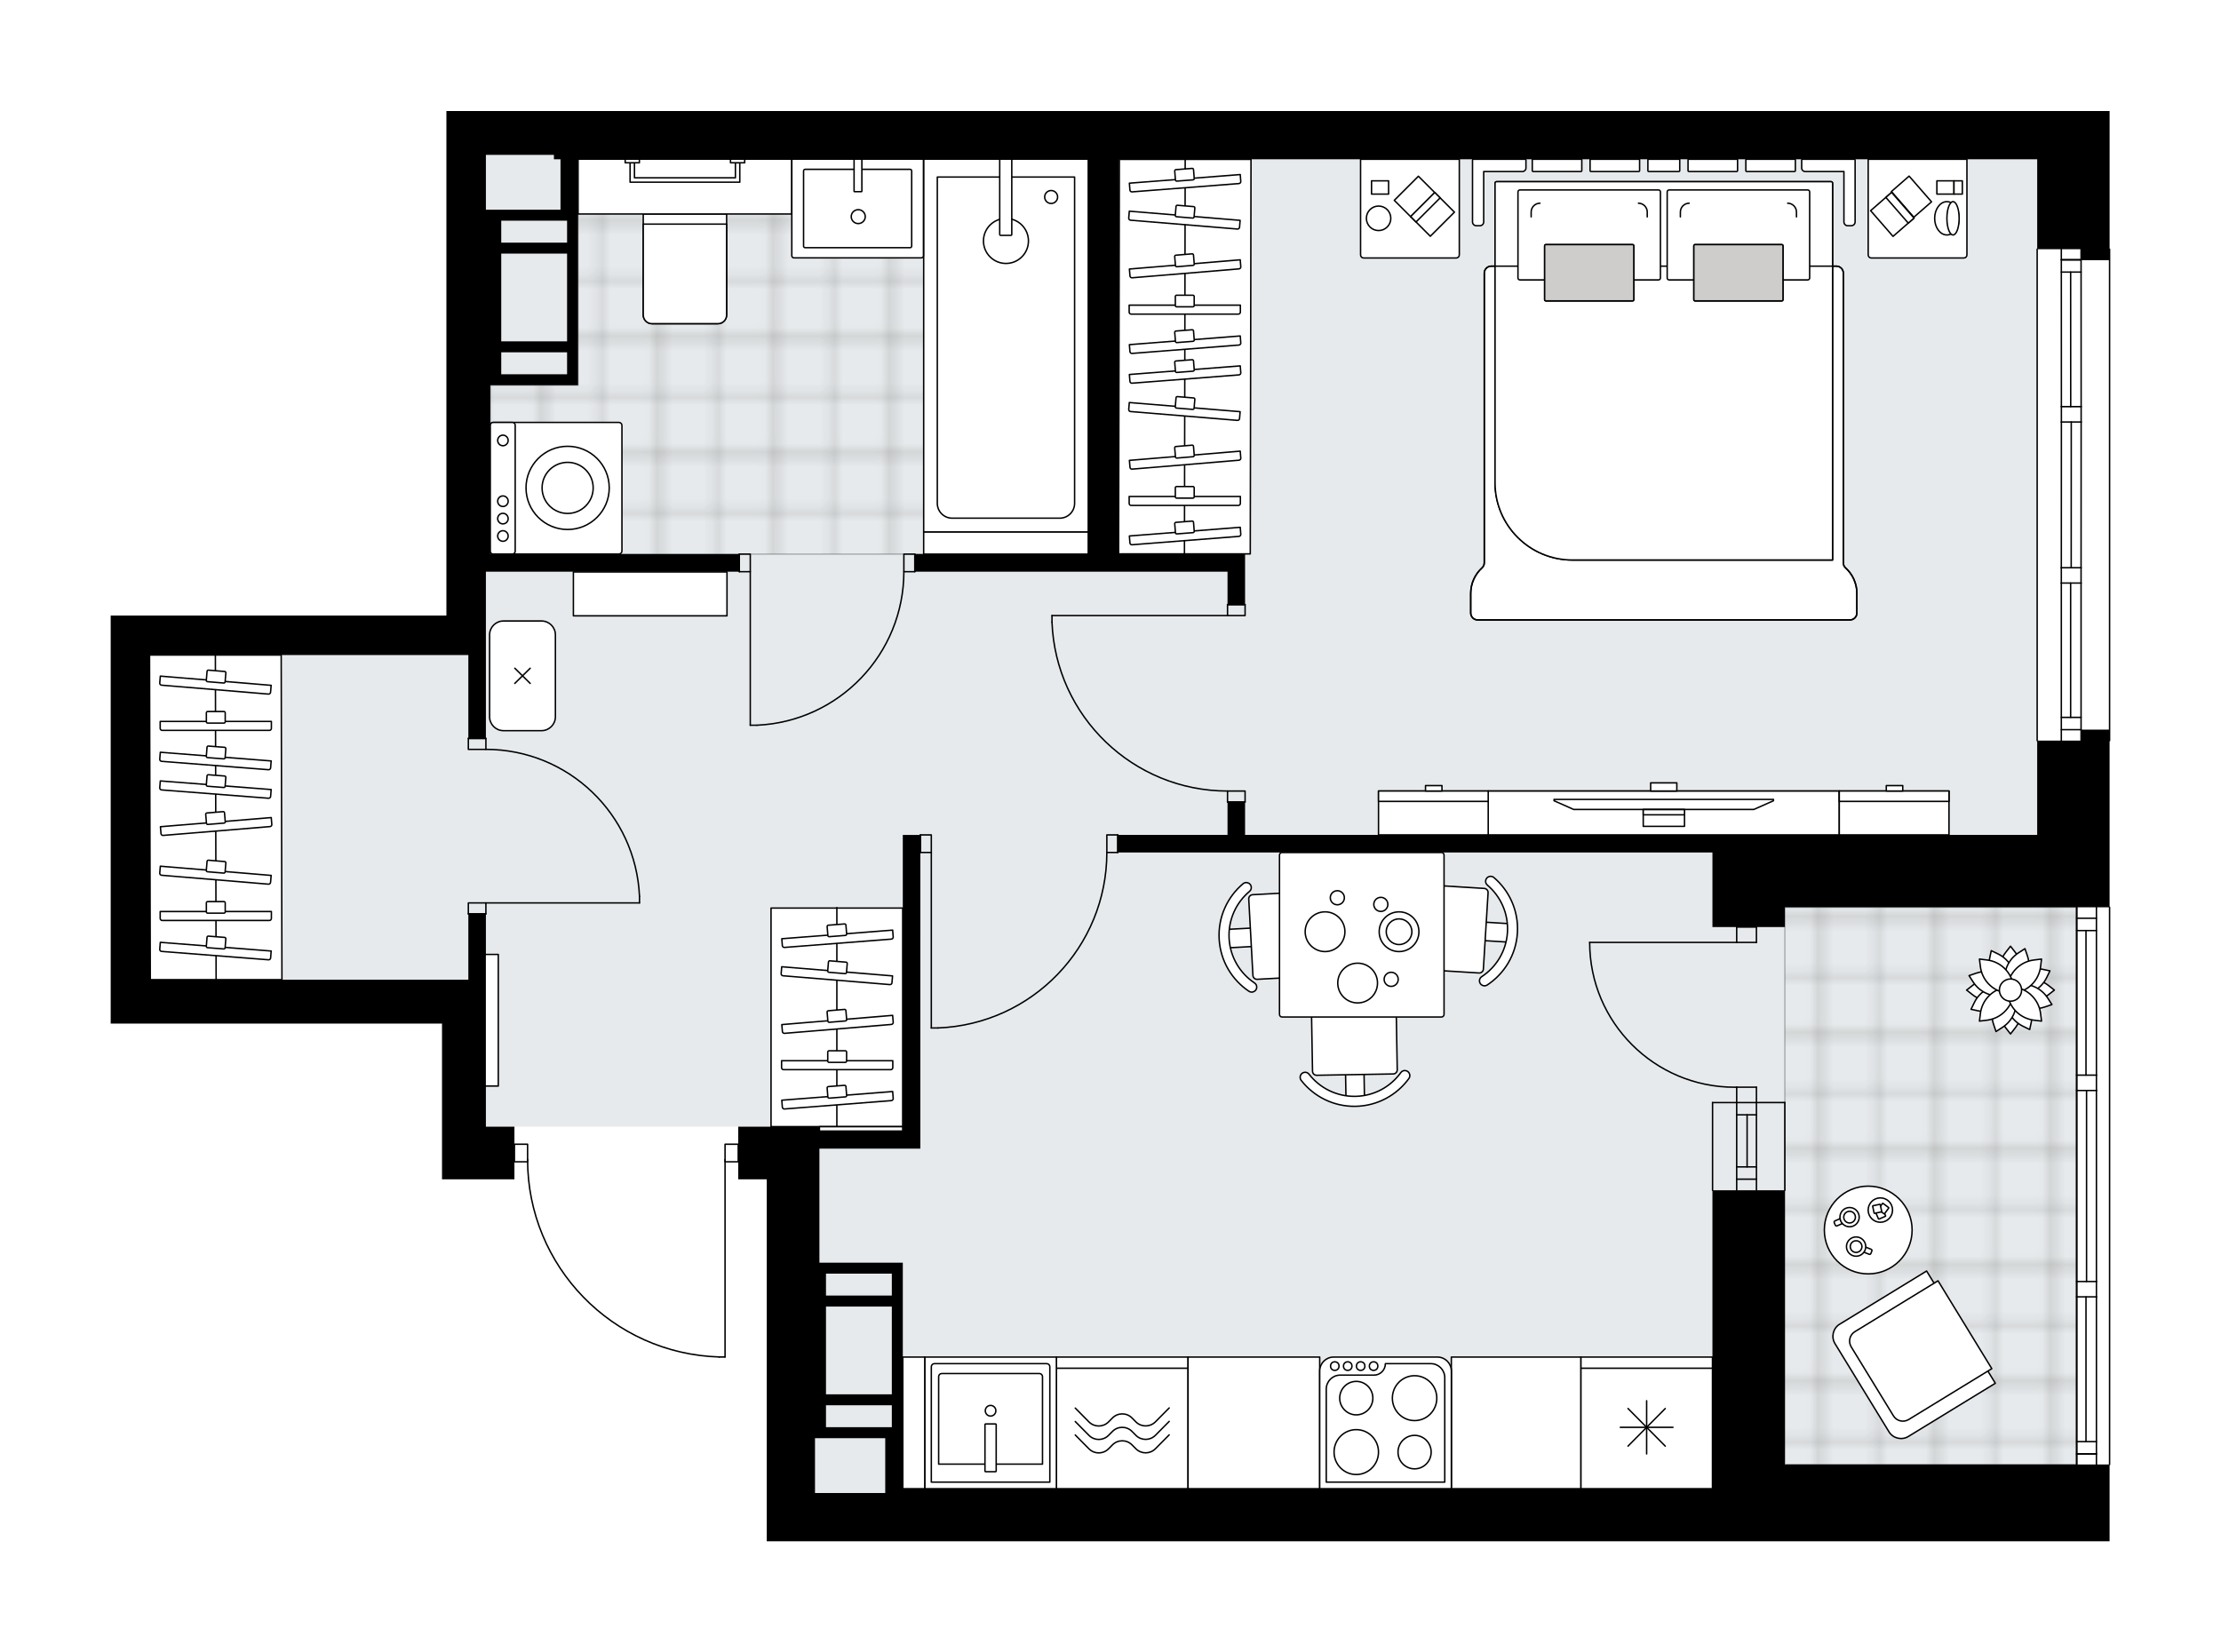 <svg xmlns="http://www.w3.org/2000/svg" xmlns:xlink="http://www.w3.org/1999/xlink" height="1488.25px" id="Layer_1" style="enable-background:new 0 0 2000 1488.25;" version="1.1" viewBox="0 0 2000 1488.25" width="2000px" x="0px" y="0px" xml:space="preserve">
<style type="text/css">
	.st0{fill:none;}
	.st1{opacity:0.25;fill:none;stroke:#1D1D1B;stroke-width:0.4;stroke-miterlimit:10;}
	.st2{fill:#FFFFFF;}
	.st3{fill:#E7EAEC;}
	
		.st4{fill:url(#SVGID_1_);stroke:#000000;stroke-width:1.3;stroke-linecap:round;stroke-linejoin:round;stroke-miterlimit:10;stroke-opacity:0.25;}
	
		.st5{fill:url(#SVGID_00000117675731566842355590000006920778255571110033_);stroke:#000000;stroke-width:1.3;stroke-linecap:round;stroke-linejoin:round;stroke-miterlimit:10;stroke-opacity:0.25;}
	.st6{fill:none;stroke:#000000;stroke-width:1.3;stroke-linecap:round;stroke-linejoin:round;stroke-miterlimit:10;}
	.st7{fill:#FFFFFF;stroke:#000000;stroke-width:1.3;stroke-linecap:round;stroke-linejoin:round;stroke-miterlimit:10;}
	.st8{fill:#CFCDCB;stroke:#000000;stroke-width:1.3;stroke-linecap:round;stroke-linejoin:round;stroke-miterlimit:10;}
	.st9{font-family:'Arial-BoldMT';}
	.st10{font-size:103.56px;}
	.st11{font-size:87.627px;}
	.st12{font-family:'ArialMT';}
	.st13{font-size:40px;}
</style>
<pattern height="14.17" id="New_Pattern_Swatch_1" patternUnits="userSpaceOnUse" style="overflow:visible;" viewBox="7.29 -21.46 14.17 14.17" width="14.17" x="-4203.59" y="-2748.2">
	<g>
		<rect class="st0" height="14.17" width="14.17" x="7.29" y="-21.46" />
		<g>
			<rect class="st1" height="7.09" width="7.09" x="14.37" y="-7.29" />
		</g>
		<g>
			<rect class="st1" height="7.09" width="7.09" x="0.2" y="-7.29" />
		</g>
		<g>
			<rect class="st1" height="7.09" width="7.09" x="21.46" y="-14.37" />
		</g>
		<g>
			<rect class="st1" height="7.09" width="7.09" x="7.29" y="-14.37" />
			<rect class="st1" height="7.09" width="7.09" x="14.37" y="-21.46" />
		</g>
		<g>
			<rect class="st1" height="7.09" width="7.09" x="0.2" y="-21.46" />
		</g>
		<g>
			<rect class="st1" height="7.09" width="7.09" x="21.46" y="-28.55" />
		</g>
		<g>
			<rect class="st1" height="7.09" width="7.09" x="7.29" y="-28.55" />
		</g>
	</g>
</pattern>
<path class="st2" d="M1899.67,667.76v148.82  c0.36,0,0.65,0.29,0.65,0.65v501.86c0,0.36-0.29,0.65-0.65,0.65v68.51h-65.2h-0.02h-227.21h-65.22H809.01h-75.08h-43.47v-47.42  v-51.37v-156.09v-71.13h-25.69v-15.16h-11.2v175.18c0,0.36-0.29,0.65-0.65,0.65h-5.18c-0.01,0-0.01,0-0.02,0  c-46.68-1.38-90.3-20.6-122.83-54.1c-31.92-32.87-49.75-76.01-50.42-121.73h-11.24h0v15.16h-25.69h-39.52V921.95H135.24H99.67  v-35.57V590.01v-35.57h302.31v-55.32V188.91V100h35.57h61.25h1078.81h256.86h65.2v123.83c0.36,0,0.65,0.29,0.65,0.65v442.63  C1900.33,667.47,1900.03,667.76,1899.67,667.76z" id="background" />
<g id="floor">
	<polygon class="st3" points="1870.04,784.63 1834.47,784.63 1834.47,139.52 1020.34,139.52 1020.34,139.52 437.55,139.52    437.55,590.01 135.24,590.01 135.24,882.44 437.55,882.44 437.55,1014.82 733.92,1014.82 733.92,1344.79 1542.05,1344.79    1542.05,1319.1 1870.04,1319.1  " />
	<pattern id="SVGID_1_" patternTransform="matrix(6.97 0 0 6.97 21320.894 22074.545)" xlink:href="#New_Pattern_Swatch_1">
	</pattern>
	<polygon class="st4" points="979.5,143.47 520.53,143.47 520.53,346.99 441.5,346.99 441.5,499.11 979.92,499.11  " />
	
		<pattern id="SVGID_00000132058722618414841760000007929624485580828062_" patternTransform="matrix(6.97 0 0 6.97 21320.894 22074.545)" xlink:href="#New_Pattern_Swatch_1">
	</pattern>
	
		<rect height="501.86" style="fill:url(#SVGID_00000132058722618414841760000007929624485580828062_);stroke:#000000;stroke-width:1.3;stroke-linecap:round;stroke-linejoin:round;stroke-miterlimit:10;stroke-opacity:0.25;" width="262.79" x="1607.25" y="817.23" />
	<g id="LWPOLYLINE_00000155143318278402088760000017786975310298415492_">
		<rect class="st6" height="15.81" width="9.88" x="665.74" y="499.11" />
	</g>
	<g id="LWPOLYLINE_00000157305054343407705880000007539977537321387703_">
		<rect class="st6" height="15.81" width="9.88" x="813.93" y="499.11" />
	</g>
	<g id="LINE_00000125582503145135743790000001581426026041865859_">
		<line class="st6" x1="665.74" x2="665.74" y1="514.92" y2="499.11" />
	</g>
	<g id="LINE_00000103228783466166804290000017621145012336732599_">
		<line class="st6" x1="823.81" x2="823.81" y1="514.92" y2="499.11" />
	</g>
	<g id="LINE_00000023975155938083324090000007678634260696514970_">
		<line class="st6" x1="675.62" x2="675.62" y1="514.92" y2="653.23" />
	</g>
	<g id="ARC_00000051376318160254358200000011581471180393515700_">
		<path class="st6" d="M813.93,514.92c-0.05,74.08-58.37,135.02-132.38,138.31" />
	</g>
	<g id="LINE_00000164506464012654871980000005413310142274228375_">
		<line class="st6" x1="675.62" x2="681.55" y1="653.23" y2="653.23" />
	</g>
	<g id="LWPOLYLINE_00000101094591292244953800000011393736595903347348_">
		<rect class="st6" height="9.88" width="15.81" x="1105.38" y="544.57" />
	</g>
	<g id="LWPOLYLINE_00000075884383801923776180000012516639020473188236_">
		<rect class="st6" height="9.88" width="15.81" x="1105.38" y="712.51" />
	</g>
	<g id="LINE_00000101080265621000450840000006190472316661781942_">
		<line class="st6" x1="1105.38" x2="1121.19" y1="544.57" y2="544.57" />
	</g>
	<g id="LINE_00000106121090089360469320000013290055269547664817_">
		<line class="st6" x1="1105.38" x2="1121.19" y1="722.39" y2="722.39" />
	</g>
	<g id="LINE_00000178168066590129422520000011078479379394949002_">
		<line class="st6" x1="1105.38" x2="947.32" y1="554.45" y2="554.45" />
	</g>
	<g id="LINE_00000036232330521869150170000005185312913307174071_">
		<line class="st6" x1="947.32" x2="947.32" y1="560.37" y2="554.45" />
	</g>
	<g id="ARC_00000105420145629314732370000009130656929822089147_">
		<path class="st6" d="M1105.38,712.51c-84.99-0.04-154.78-67.21-158.07-152.14" />
	</g>
	<g id="LWPOLYLINE_00000055673735613952034720000008689862970466351261_">
		<rect class="st6" height="15.81" width="9.88" x="828.76" y="752.03" />
	</g>
	<g id="LWPOLYLINE_00000060746455991389718330000005005378283978984588_">
		<rect class="st6" height="15.81" width="9.88" x="996.71" y="752.03" />
	</g>
	<g id="LINE_00000071557464278188464670000002899325598722561446_">
		<line class="st6" x1="828.76" x2="828.76" y1="767.84" y2="752.03" />
	</g>
	<g id="LINE_00000086682976024231188740000006448239858234368914_">
		<line class="st6" x1="1006.59" x2="1006.59" y1="767.84" y2="752.03" />
	</g>
	<g id="LINE_00000094594816889767216090000014189814398896165542_">
		<line class="st6" x1="838.64" x2="838.64" y1="767.84" y2="925.91" />
	</g>
	<g id="LINE_00000017506322980906843880000018257079401362837143_">
		<line class="st6" x1="844.57" x2="838.64" y1="925.91" y2="925.91" />
	</g>
	<g id="ARC_00000112619941782930016940000005307281636687633287_">
		<path class="st6" d="M996.71,767.84c-0.04,84.99-67.21,154.78-152.14,158.07" />
	</g>
	<g id="LWPOLYLINE_00000098911787062163288490000009861077870831145354_">
		<rect class="st6" height="9.88" width="15.81" x="421.74" y="813.28" />
	</g>
	<g id="LWPOLYLINE_00000029733307541273961400000003931387791094909353_">
		<rect class="st6" height="9.88" width="15.81" x="421.74" y="665.09" />
	</g>
	<g id="LINE_00000054246646984429100820000004472783136358494628_">
		<line class="st6" x1="437.55" x2="421.74" y1="823.16" y2="823.16" />
	</g>
	<g id="LINE_00000013905428144504080450000016509493897469637789_">
		<line class="st6" x1="437.55" x2="421.74" y1="665.09" y2="665.09" />
	</g>
	<g id="LINE_00000120532279184640690550000002058315508904347279_">
		<line class="st6" x1="437.55" x2="575.86" y1="813.28" y2="813.28" />
	</g>
	<g id="ARC_00000179609632113974344730000008318564986097469620_">
		<path class="st6" d="M437.55,674.97c74.08,0.05,135.02,58.37,138.31,132.38" />
	</g>
	<g id="LINE_00000030469513309014520150000015691268312011356604_">
		<line class="st6" x1="575.86" x2="575.86" y1="813.28" y2="807.35" />
	</g>
	<g id="LWPOLYLINE_00000139273021216783556410000017493315293520346244_">
		<rect class="st6" height="15.81" width="11.86" x="463.23" y="1030.63" />
	</g>
	<g id="LWPOLYLINE_00000055702472063601297600000012165665696584986301_">
		<rect class="st6" height="15.81" width="11.86" x="652.91" y="1030.63" />
	</g>
	<g id="LWPOLYLINE_00000017498804714601943500000013038061322559795133_">
		<path class="st6" d="M647.73,1222.26c-96.16-2.85-172.64-81.62-172.65-177.83" />
	</g>
	<g id="LINE_00000089576409430158861040000018361965541550016171_">
		<line class="st6" x1="652.91" x2="652.91" y1="1044.44" y2="1222.26" />
	</g>
	<g id="LINE_00000049201493667456195770000000633550479721987241_">
		<line class="st6" x1="652.91" x2="647.73" y1="1222.26" y2="1222.26" />
	</g>
	<g id="ARC_00000090295769700384467360000008727709897129510822_">
		<path class="st6" d="M1431.49,848.87c0.01,72.04,58.41,130.42,130.45,130.42c0.65,0,1.29,0,1.94-0.01" />
	</g>
	<g id="LINE_00000141418959250725202670000009895661363568317873_">
		<line class="st6" x1="1563.88" x2="1431.49" y1="848.87" y2="848.87" />
	</g>
	<g id="LINE_00000163075257340425286290000005056378885093136301_">
		<line class="st6" x1="1563.88" x2="1563.88" y1="993.1" y2="979.27" />
	</g>
	<g id="LINE_00000079481298498814149290000003981871935373556660_">
		<line class="st6" x1="1563.88" x2="1581.66" y1="979.27" y2="979.27" />
	</g>
	<g id="LINE_00000033341417614895574230000014168567260054810496_">
		<line class="st6" x1="1581.66" x2="1581.66" y1="979.27" y2="993.1" />
	</g>
	<g id="LINE_00000170270652489715070120000017426302046429315202_">
		<line class="st6" x1="1581.66" x2="1581.66" y1="835.04" y2="848.87" />
	</g>
	<g id="LINE_00000111887065308112369070000011414681454262457738_">
		<line class="st6" x1="1581.66" x2="1563.88" y1="848.87" y2="848.87" />
	</g>
	<g id="LINE_00000093872841084645368530000012702563263048133819_">
		<line class="st6" x1="1563.88" x2="1563.88" y1="848.87" y2="835.04" />
	</g>
	<g id="LINE_00000089553932152097252890000011261104027440918924_">
		<line class="st6" x1="1563.88" x2="1563.88" y1="993.1" y2="1072.13" />
	</g>
	<g id="LINE_00000002363582916789084830000004341283100607256490_">
		<line class="st6" x1="1581.66" x2="1581.67" y1="993.1" y2="1072.13" />
	</g>
	<g id="LINE_00000157992723131106180860000017114250270694520722_">
		<line class="st6" x1="1573.26" x2="1573.26" y1="1004.17" y2="1051.05" />
	</g>
	<g id="LINE_00000052102596584947657730000004788084042120962730_">
		<line class="st6" x1="1563.88" x2="1581.66" y1="1062.11" y2="1062.11" />
	</g>
	<g id="LINE_00000168106546902807139780000016683844105825689476_">
		<line class="st6" x1="1563.88" x2="1581.66" y1="1004.17" y2="1004.17" />
	</g>
	<g id="LINE_00000118373543295258442660000003884117831368423069_">
		<line class="st6" x1="1542.15" x2="1542.15" y1="993.11" y2="1072.14" />
	</g>
	<g id="LINE_00000047753460764018821180000017332522577860024253_">
		<line class="st6" x1="1607.24" x2="1607.24" y1="1072.13" y2="993.1" />
	</g>
	<g id="LINE_00000027590414874072980580000009406702144892769668_">
		<line class="st6" x1="1581.66" x2="1563.88" y1="835.04" y2="835.04" />
	</g>
	<g id="LINE_00000060714300468875173860000014756957451104690587_">
		<line class="st6" x1="1563.87" x2="1581.65" y1="1051.05" y2="1051.05" />
	</g>
	<g id="LINE_00000069398310637213727540000003911114805218003869_">
		<line class="st6" x1="1542.15" x2="1607.24" y1="993.11" y2="993.1" />
	</g>
	<g id="LINE_00000014618415830403480860000018065512238603867781_">
		<line class="st6" x1="1834.46" x2="1834.46" y1="224.48" y2="667.11" />
	</g>
	<g id="LINE_00000157288275689304254950000002993913418652883369_">
		<line class="st6" x1="1856.21" x2="1873.99" y1="234" y2="234" />
	</g>
	<g id="LINE_00000075128153439124367830000002210218405138737549_">
		<line class="st6" x1="1856.21" x2="1873.99" y1="657.23" y2="657.23" />
	</g>
	<g id="LINE_00000049909363628362156060000017763793976554359968_">
		<line class="st6" x1="1864.67" x2="1864.6" y1="366.26" y2="245.07" />
	</g>
	<g id="LINE_00000059290377492903791380000002644516298421218984_">
		<line class="st6" x1="1864.6" x2="1864.6" y1="646.17" y2="525.18" />
	</g>
	<g id="LINE_00000098185633746386961340000004641024820719618711_">
		<line class="st6" x1="1873.99" x2="1856.21" y1="646.17" y2="646.17" />
	</g>
	<g id="LINE_00000100359568887957352610000001980223543553925543_">
		<line class="st6" x1="1856.21" x2="1873.99" y1="234" y2="234" />
	</g>
	<g id="LINE_00000166643531524280952520000015643934202460850621_">
		<line class="st6" x1="1873.99" x2="1856.21" y1="245.07" y2="245.07" />
	</g>
	<g id="LINE_00000096750661336106453350000006036828097186435472_">
		<line class="st6" x1="1856.27" x2="1874.06" y1="380.09" y2="380.09" />
	</g>
	<g id="LINE_00000118386085364506675680000002965915868101478846_">
		<line class="st6" x1="1874.06" x2="1874.06" y1="380.09" y2="366.26" />
	</g>
	<g id="LINE_00000088822920245765260520000012059377002539158436_">
		<line class="st6" x1="1874.06" x2="1856.27" y1="366.26" y2="366.26" />
	</g>
	<g id="LINE_00000028294756866329529240000013337525024370504636_">
		<line class="st6" x1="1856.27" x2="1856.27" y1="366.26" y2="380.09" />
	</g>
	<g id="LINE_00000034769896626292403160000014659406739729175980_">
		<line class="st6" x1="1899.67" x2="1899.67" y1="667.11" y2="224.48" />
	</g>
	<g id="LINE_00000091723238591449449750000018368556681804291248_">
		<line class="st6" x1="1856.21" x2="1873.99" y1="525.18" y2="525.18" />
	</g>
	<g id="LINE_00000103245159795176753880000015371409472535435412_">
		<line class="st6" x1="1873.99" x2="1873.99" y1="525.18" y2="511.35" />
	</g>
	<g id="LINE_00000048472632415377541020000004283662721744656513_">
		<line class="st6" x1="1873.99" x2="1856.21" y1="511.35" y2="511.35" />
	</g>
	<g id="LINE_00000137121559793352597920000001586111593715198853_">
		<line class="st6" x1="1856.21" x2="1856.21" y1="511.35" y2="525.18" />
	</g>
	<g id="LINE_00000163769737830776269250000010209114968754425742_">
		<line class="st6" x1="1865.1" x2="1865.16" y1="511.35" y2="380.09" />
	</g>
	<g id="LWPOLYLINE_00000054965590674910063050000012818415151599852206_">
		<line class="st6" x1="1856.21" x2="1856.21" y1="525.18" y2="667.11" />
	</g>
	<g id="LWPOLYLINE_00000049211695772686604210000002929349470124610214_">
		<line class="st6" x1="1856.21" x2="1856.27" y1="511.35" y2="380.09" />
	</g>
	<g id="LWPOLYLINE_00000116211723655113809390000007224372215870277277_">
		<line class="st6" x1="1856.27" x2="1856.21" y1="366.26" y2="224.48" />
	</g>
	<g id="LWPOLYLINE_00000158019198371130889980000009357350158125098634_">
		<line class="st6" x1="1873.99" x2="1873.99" y1="525.18" y2="667.11" />
	</g>
	<g id="LWPOLYLINE_00000103944167801540986090000000791459277561674909_">
		<line class="st6" x1="1873.99" x2="1874.06" y1="511.35" y2="380.09" />
	</g>
	<g id="LWPOLYLINE_00000108300993644586932800000015020898275602054049_">
		<line class="st6" x1="1874.06" x2="1873.99" y1="366.26" y2="224.48" />
	</g>
	<g id="LINE_00000079472014316017812790000003627807568069860234_">
		<line class="st6" x1="1870.04" x2="1870.04" y1="1319.1" y2="817.23" />
	</g>
	<g id="LINE_00000044887279867297035540000008079919702008213642_">
		<line class="st6" x1="1870.04" x2="1887.82" y1="1309.57" y2="1309.57" />
	</g>
	<g id="LINE_00000156585950930466535080000010207175045160252092_">
		<line class="st6" x1="1870.04" x2="1887.82" y1="827.11" y2="827.11" />
	</g>
	<g id="LINE_00000075127767452801286310000008814029687411376548_">
		<line class="st6" x1="1878.43" x2="1878.43" y1="1168.12" y2="1298.51" />
	</g>
	<g id="LINE_00000086662043275038848860000013420714222478774404_">
		<line class="st6" x1="1878.43" x2="1878.43" y1="838.18" y2="968.4" />
	</g>
	<g id="LINE_00000005952627865872395790000017469515662993625233_">
		<line class="st6" x1="1887.82" x2="1870.04" y1="838.18" y2="838.18" />
	</g>
	<g id="LINE_00000106140438362012890450000005293982291822236813_">
		<line class="st6" x1="1870.04" x2="1887.82" y1="1309.57" y2="1309.57" />
	</g>
	<g id="LINE_00000145041009808777012810000011914606225797412007_">
		<line class="st6" x1="1887.82" x2="1870.04" y1="1298.51" y2="1298.51" />
	</g>
	<g id="LINE_00000077305670522563012080000004413448228315412391_">
		<line class="st6" x1="1870.04" x2="1887.82" y1="1154.29" y2="1154.29" />
	</g>
	<g id="LINE_00000170957646885318202870000009293967239524297346_">
		<line class="st6" x1="1887.82" x2="1887.82" y1="1154.29" y2="1168.12" />
	</g>
	<g id="LINE_00000043423442450205210030000000338894242108611250_">
		<line class="st6" x1="1887.82" x2="1870.04" y1="1168.12" y2="1168.12" />
	</g>
	<g id="LINE_00000130637155622790462190000016763234476131548339_">
		<line class="st6" x1="1870.04" x2="1870.04" y1="1168.12" y2="1154.29" />
	</g>
	<g id="LINE_00000054981703545154714690000005150183435327491743_">
		<line class="st6" x1="1899.67" x2="1899.67" y1="817.23" y2="1319.1" />
	</g>
	<g id="LINE_00000166660027914539615790000011820500109354587534_">
		<line class="st6" x1="1870.04" x2="1887.82" y1="968.4" y2="968.4" />
	</g>
	<g id="LINE_00000018197094858649015950000006877325991777030279_">
		<line class="st6" x1="1887.82" x2="1887.82" y1="968.4" y2="982.23" />
	</g>
	<g id="LINE_00000094618928118837953650000001859055983776637097_">
		<line class="st6" x1="1887.82" x2="1870.04" y1="982.23" y2="982.23" />
	</g>
	<g id="LINE_00000031197411154910805770000000239629190543322558_">
		<line class="st6" x1="1870.04" x2="1870.04" y1="982.23" y2="968.4" />
	</g>
	<g id="LINE_00000049221310143407510040000012982294480782280077_">
		<line class="st6" x1="1878.93" x2="1878.93" y1="982.23" y2="1154.29" />
	</g>
	<g id="LWPOLYLINE_00000031167777889921402610000004466385438939676820_">
		<line class="st6" x1="1870.04" x2="1870.04" y1="968.4" y2="817.23" />
	</g>
	<g id="LWPOLYLINE_00000163783966902911889350000006333411444384201367_">
		<line class="st6" x1="1870.04" x2="1870.04" y1="982.23" y2="1154.29" />
	</g>
	<g id="LWPOLYLINE_00000155121590217050221300000006220173950378369408_">
		<line class="st6" x1="1870.04" x2="1870.04" y1="1168.12" y2="1319.1" />
	</g>
	<g id="LWPOLYLINE_00000068668435332742535770000012606812553944329870_">
		<line class="st6" x1="1887.82" x2="1887.82" y1="968.4" y2="817.23" />
	</g>
	<g id="LWPOLYLINE_00000006706114268576478120000010677765090668850331_">
		<line class="st6" x1="1887.82" x2="1887.82" y1="982.23" y2="1154.29" />
	</g>
	<g id="LWPOLYLINE_00000065042636111792437940000002855166671615990435_">
		<line class="st6" x1="1887.82" x2="1887.82" y1="1168.12" y2="1319.1" />
	</g>
	<g>
		<path d="M1834.47,100h-256.86H498.8h-61.25h-35.57v88.91v310.21v55.32H99.67v35.57v296.38v35.57h35.57h262.79v140.29h39.52h25.69    v-47.42h-25.69V882.44v-0.01v-59.26h-15.81v59.26h-23.71v0.01H135.24V590.01h286.5v75.08h15.81v-75.08v-35.57v-39.52h228.21    v-15.81H441.5V346.99h9.88h59.28h9.88v-148.2h0.02v-9.88h-0.02v-45.44h459.39v355.65H823.81v15.81h281.57v29.64h15.81v-45.45    h-15.81h-97.81V143.47h570.05h256.86v81.01h39.52v9.88h25.69v-9.88V100H1834.47z M441.5,188.91h-3.95v-49.4h61.25v3.95h5.93v45.44    h-53.35H441.5z M510.65,337.1h-59.28v-19.76h59.28V337.1z M510.65,307.46h-59.28v-79.03h59.28V307.46z M510.65,218.55h-59.28    v-19.76h59.28V218.55z" />
		<polygon points="1873.99,657.19 1873.99,667.07 1834.47,667.07 1834.47,752.03 1607.25,752.03 1542.04,752.03 1121.19,752.03     1121.19,722.39 1105.38,722.39 1105.38,752.03 1006.59,752.03 1006.59,767.84 1542.04,767.84 1542.04,835.02 1607.25,835.02     1607.25,817.23 1834.47,817.23 1899.67,817.23 1899.67,667.07 1899.67,657.19   " />
		<path d="M1834.46,1319.1h-227.21v-246.98h-65.22v268.72H812.96v-45.44v-9.88h0.02v-148.18h-9.9v-0.01h-65.2v-3.95v-98.79h90.89    v-15.81l0.01-266.74h-15.82l-0.01,266.74h-75.07v-3.95h-47.42h-25.69v47.42h25.69v71.13v156.09v51.37v47.42h43.47h75.08h733.02    h65.22h227.21h65.21v-69.15H1834.46z M797.15,1340.83v3.95h-63.23v-3.95v-45.44h9.88h53.35V1340.83z M803.08,1285.51H743.8v-19.76    h59.28V1285.51z M803.08,1255.87H743.8v-79.03h59.28V1255.87z M803.08,1166.96H743.8v-19.76h59.28V1166.96z" />
	</g>
</g>
<g id="mebel">
	<g>
		<path class="st7" d="M1810.44,931.31l4.23-5.42c7.27-9.3,7.75-22.22,1.19-32.04l-5.42-2.06l-5.42,2.06    c-6.56,9.82-6.08,22.73,1.19,32.04L1810.44,931.31z" />
		<path class="st7" d="M1810.44,852.28l-4.23,5.42c-7.27,9.3-7.75,22.22-1.19,32.04l5.42,2.06l5.42-2.06    c6.56-9.82,6.08-22.73-1.19-32.04L1810.44,852.28z" />
		<path class="st7" d="M1849.95,891.8l-5.42-4.23c-9.3-7.27-22.22-7.75-32.04-1.19l-2.06,5.42l2.06,5.42    c9.82,6.56,22.73,6.08,32.04-1.19L1849.95,891.8z" />
		<path class="st7" d="M1770.92,891.8l5.42,4.23c9.3,7.27,22.22,7.75,32.04,1.19l2.06-5.42l-2.06-5.42    c-9.82-6.56-22.73-6.08-32.04,1.19L1770.92,891.8z" />
		<path class="st7" d="M1827.74,927.32l1.43-6.72c2.46-11.55-2.77-23.37-12.96-29.32l-5.78,0.52l-3.97,4.23    c-1.59,11.7,4.5,23.1,15.1,28.28L1827.74,927.32z" />
		<path class="st7" d="M1793.13,856.27l-1.43,6.72c-2.46,11.55,2.77,23.37,12.96,29.32l5.78-0.52l3.97-4.23    c1.59-11.7-4.49-23.1-15.1-28.28L1793.13,856.27z" />
		<path class="st7" d="M1845.96,874.49l-6.72-1.43c-11.55-2.46-23.37,2.77-29.32,12.96l0.52,5.78l4.23,3.97    c11.7,1.59,23.1-4.49,28.28-15.1L1845.96,874.49z" />
		<path class="st7" d="M1774.91,909.1l6.72,1.43c11.55,2.46,23.37-2.77,29.32-12.96l-0.52-5.78l-4.23-3.97    c-11.7-1.59-23.1,4.5-28.28,15.1L1774.91,909.1z" />
		<path class="st7" d="M1797.4,929.1l5.78-3.72c9.93-6.39,14.64-18.42,11.69-29.85l-4.44-3.73l-5.8,0.16    c-9.43,7.11-13.23,19.46-9.44,30.64L1797.4,929.1z" />
		<path class="st7" d="M1823.47,854.49l-5.78,3.72c-9.93,6.39-14.64,18.42-11.69,29.85l4.44,3.73l5.8-0.16    c9.43-7.11,13.23-19.46,9.44-30.64L1823.47,854.49z" />
		<path class="st7" d="M1847.74,904.83l-3.72-5.78c-6.39-9.93-18.42-14.64-29.85-11.69l-3.73,4.44l0.16,5.8    c7.11,9.43,19.46,13.23,30.64,9.44L1847.74,904.83z" />
		<path class="st7" d="M1773.13,878.76l3.72,5.78c6.39,9.93,18.42,14.64,29.85,11.69l3.73-4.44l-0.16-5.8    c-7.11-9.43-19.46-13.23-30.64-9.44L1773.13,878.76z" />
		<path class="st7" d="M1782.49,919.74l6.82-0.84c11.72-1.44,21.19-10.23,23.5-21.81l-2.38-5.29l-5.29-2.38    c-11.58,2.31-20.37,11.78-21.81,23.5L1782.49,919.74z" />
		<path class="st7" d="M1838.38,863.85l-6.82,0.84c-11.72,1.44-21.19,10.23-23.5,21.81l2.38,5.29l5.29,2.38    c11.58-2.31,20.37-11.78,21.81-23.5L1838.38,863.85z" />
		<path class="st7" d="M1838.38,919.74l-0.84-6.82c-1.44-11.72-10.23-21.19-21.81-23.5l-5.29,2.38l-2.38,5.29    c2.31,11.58,11.78,20.37,23.5,21.81L1838.38,919.74z" />
		<path class="st7" d="M1782.49,863.85l0.84,6.82c1.44,11.72,10.23,21.19,21.81,23.5l5.29-2.38l2.38-5.29    c-2.31-11.58-11.78-20.37-23.5-21.81L1782.49,863.85z" />
		<circle class="st7" cx="1810.44" cy="891.8" r="10.02" />
	</g>
	<g>
		<path class="st7" d="M1796.78,1245.95l-61.88-101.12l-78.28,47.9c-6,3.67-7.89,11.51-4.22,17.51l48.59,79.39    c3.67,6,11.51,7.89,17.51,4.22L1796.78,1245.95z" />
		<path class="st7" d="M1793.61,1232.79l-48.43-79.15l-74.87,45.82c-4.7,2.87-6.17,9.01-3.3,13.71l38.03,62.14    c2.87,4.7,9.01,6.17,13.71,3.3L1793.61,1232.79z" />
	</g>
	<g>
		
			<rect class="st7" height="335.89" transform="matrix(-1 1.522932e-10 -1.522932e-10 -1 1811.718 622.614)" width="148.19" x="831.76" y="143.36" />
		<path class="st7" d="M954.31,466.73H857.4c-7.38,0-13.36-5.98-13.36-13.36V159.48h123.63v293.89    C967.67,460.75,961.69,466.73,954.31,466.73z" />
		<circle class="st7" cx="905.86" cy="217.03" r="20.26" />
		<circle class="st7" cx="946.55" cy="177.44" r="5.83" />
		<path class="st7" d="M910.46,211.99h-9.58c-0.35,0-0.64-0.29-0.64-0.64V144c0-0.35,0.29-0.64,0.64-0.64h9.58    c0.35,0,0.64,0.29,0.64,0.64v67.35C911.1,211.71,910.82,211.99,910.46,211.99z" />
	</g>
	<rect class="st7" height="19.87" width="148.19" x="831.76" y="479.25" />
	<g>
		<polygon class="st7" points="1125.86,498.91 1007.31,498.91 1007.98,143.57 1126.53,143.57   " />
		<line class="st7" x1="1066.59" x2="1067.26" y1="499.2" y2="143.14" />
		<g>
			<g>
				<g>
					<path class="st7" d="M1115.15,455.25h-96.55c-0.99,0-1.79-0.8-1.79-1.79v-6.27h100.14v6.27       C1116.94,454.45,1116.14,455.25,1115.15,455.25z" />
					<path class="st7" d="M1074.2,448.67h-14.66c-0.64,0-1.16-0.52-1.16-1.16v-8.11c0-0.64,0.52-1.16,1.16-1.16h14.66       c0.64,0,1.16,0.52,1.16,1.16v8.11C1075.36,448.15,1074.84,448.67,1074.2,448.67z" />
				</g>
				<g>
					<path class="st7" d="M1115.67,483.13l-96.26,7.54c-0.99,0.08-1.85-0.66-1.92-1.65l-0.49-6.25l99.83-7.82l0.49,6.25       C1117.39,482.19,1116.65,483.05,1115.67,483.13z" />
					<path class="st7" d="M1074.33,479.76l-14.61,1.14c-0.64,0.05-1.2-0.43-1.25-1.06l-0.63-8.09c-0.05-0.64,0.43-1.2,1.06-1.25       l14.61-1.14c0.64-0.05,1.2,0.43,1.25,1.06l0.63,8.09C1075.45,479.16,1074.97,479.71,1074.33,479.76z" />
				</g>
				<g>
					<path class="st7" d="M1115.69,414.53l-96.22,8.02c-0.99,0.08-1.85-0.65-1.93-1.64l-0.52-6.24l99.79-8.31l0.52,6.24       C1117.41,413.58,1116.68,414.45,1115.69,414.53z" />
					<path class="st7" d="M1074.34,411.37l-14.61,1.22c-0.64,0.05-1.2-0.42-1.25-1.06l-0.67-8.08c-0.05-0.64,0.42-1.2,1.06-1.25       l14.61-1.22c0.64-0.05,1.2,0.42,1.25,1.06l0.67,8.08C1075.45,410.75,1074.98,411.32,1074.34,411.37z" />
				</g>
				<g>
					<path class="st7" d="M1115.67,337.67l-96.26,7.48c-0.99,0.08-1.85-0.65-1.92-1.63l-0.49-6.2l99.83-7.76l0.49,6.2       C1117.39,336.74,1116.65,337.59,1115.67,337.67z" />
					<path class="st7" d="M1074.33,334.33l-14.61,1.14c-0.64,0.05-1.2-0.42-1.25-1.06l-0.63-8.03c-0.05-0.63,0.43-1.19,1.06-1.24       l14.61-1.14c0.64-0.05,1.2,0.42,1.25,1.06l0.63,8.03C1075.45,333.73,1074.97,334.28,1074.33,334.33z" />
				</g>
				<g>
					<path class="st7" d="M1114.28,378.64l-96.22-7.95c-0.99-0.08-1.72-0.94-1.64-1.92l0.52-6.2l99.79,8.24l-0.52,6.2       C1116.13,377.99,1115.26,378.72,1114.28,378.64z" />
					<path class="st7" d="M1074.02,368.76l-14.61-1.21c-0.64-0.05-1.11-0.61-1.06-1.24l0.67-8.03c0.05-0.63,0.61-1.1,1.25-1.05       l14.61,1.21c0.64,0.05,1.11,0.61,1.06,1.24l-0.67,8.03C1075.22,368.34,1074.66,368.81,1074.02,368.76z" />
				</g>
			</g>
			<g>
				<g>
					<path class="st7" d="M1115.15,282.92h-96.55c-0.99,0-1.79-0.8-1.79-1.79v-6.27h100.14v6.27       C1116.94,282.12,1116.14,282.92,1115.15,282.92z" />
					<path class="st7" d="M1074.2,276.34h-14.66c-0.64,0-1.16-0.52-1.16-1.16v-8.11c0-0.64,0.52-1.16,1.16-1.16h14.66       c0.64,0,1.16,0.52,1.16,1.16v8.11C1075.36,275.82,1074.84,276.34,1074.2,276.34z" />
				</g>
				<g>
					<path class="st7" d="M1115.67,310.79l-96.26,7.54c-0.99,0.08-1.85-0.66-1.92-1.65l-0.49-6.25l99.83-7.82l0.49,6.25       C1117.39,309.86,1116.65,310.72,1115.67,310.79z" />
					<path class="st7" d="M1074.33,307.43l-14.61,1.14c-0.64,0.05-1.2-0.43-1.25-1.06l-0.63-8.09c-0.05-0.64,0.43-1.2,1.06-1.25       l14.61-1.14c0.64-0.05,1.2,0.43,1.25,1.06l0.63,8.09C1075.45,306.82,1074.97,307.38,1074.33,307.43z" />
				</g>
				<g>
					<path class="st7" d="M1115.69,242.19l-96.22,8.02c-0.99,0.08-1.85-0.65-1.93-1.64l-0.52-6.24l99.79-8.31l0.52,6.24       C1117.41,241.25,1116.68,242.11,1115.69,242.19z" />
					<path class="st7" d="M1074.34,239.03l-14.61,1.22c-0.64,0.05-1.2-0.42-1.25-1.06l-0.67-8.08c-0.05-0.64,0.42-1.2,1.06-1.25       l14.61-1.22c0.64-0.05,1.2,0.42,1.25,1.06l0.67,8.08C1075.45,238.42,1074.98,238.98,1074.34,239.03z" />
				</g>
				<g>
					<path class="st7" d="M1115.67,165.34l-96.26,7.48c-0.99,0.08-1.85-0.65-1.92-1.63l-0.49-6.2l99.83-7.76l0.49,6.2       C1117.39,164.41,1116.65,165.26,1115.67,165.34z" />
					<path class="st7" d="M1074.33,162l-14.61,1.14c-0.64,0.05-1.2-0.42-1.25-1.06l-0.63-8.03c-0.05-0.63,0.43-1.19,1.06-1.24       l14.61-1.14c0.64-0.05,1.2,0.42,1.25,1.06l0.63,8.03C1075.45,161.39,1074.97,161.95,1074.33,162z" />
				</g>
				<g>
					<path class="st7" d="M1114.28,206.3l-96.22-7.95c-0.99-0.08-1.72-0.94-1.64-1.92l0.52-6.2l99.79,8.24l-0.52,6.2       C1116.13,205.66,1115.26,206.38,1114.28,206.3z" />
					<path class="st7" d="M1074.02,196.42l-14.61-1.21c-0.64-0.05-1.11-0.61-1.06-1.24l0.67-8.03c0.05-0.63,0.61-1.1,1.25-1.05       l14.61,1.21c0.64,0.05,1.11,0.61,1.06,1.24l-0.67,8.03C1075.22,196,1074.66,196.48,1074.02,196.42z" />
				</g>
			</g>
		</g>
	</g>
	<g>
		<polygon class="st7" points="135.33,882.4 253.88,882.4 253.22,590 134.67,590   " />
		<line class="st7" x1="194.61" x2="193.95" y1="882.69" y2="589.57" />
		<g>
			<g>
				<g>
					<path class="st7" d="M146.04,829.09h96.55c0.99,0,1.79-0.8,1.79-1.79v-6.27H144.25v6.27       C144.25,828.29,145.05,829.09,146.04,829.09z" />
					<path class="st7" d="M186.99,822.51h14.66c0.64,0,1.16-0.52,1.16-1.16v-8.11c0-0.64-0.52-1.16-1.16-1.16h-14.66       c-0.64,0-1.16,0.52-1.16,1.16v8.11C185.83,821.99,186.35,822.51,186.99,822.51z" />
				</g>
				<g>
					<path class="st7" d="M145.52,856.97l96.26,7.54c0.99,0.08,1.85-0.66,1.92-1.65l0.49-6.25l-99.83-7.82l-0.49,6.25       C143.8,856.03,144.54,856.89,145.52,856.97z" />
					<path class="st7" d="M186.86,853.6l14.61,1.14c0.64,0.05,1.2-0.43,1.25-1.06l0.63-8.09c0.05-0.64-0.43-1.2-1.06-1.25       l-14.61-1.14c-0.64-0.05-1.2,0.43-1.25,1.06l-0.63,8.09C185.75,852.99,186.22,853.55,186.86,853.6z" />
				</g>
				<g>
					<path class="st7" d="M145.5,788.37l96.22,8.02c0.99,0.08,1.85-0.65,1.93-1.64l0.52-6.24l-99.79-8.31l-0.52,6.24       C143.78,787.42,144.52,788.28,145.5,788.37z" />
					<path class="st7" d="M186.85,785.21l14.61,1.22c0.64,0.05,1.2-0.42,1.25-1.06l0.67-8.08c0.05-0.64-0.42-1.2-1.06-1.25       l-14.61-1.22c-0.64-0.05-1.2,0.42-1.25,1.06l-0.67,8.08C185.74,784.59,186.22,785.15,186.85,785.21z" />
				</g>
				<g>
					<path class="st7" d="M145.52,711.51l96.26,7.48c0.99,0.08,1.85-0.65,1.92-1.63l0.49-6.2l-99.83-7.76l-0.49,6.2       C143.8,710.58,144.54,711.43,145.52,711.51z" />
					<path class="st7" d="M186.86,708.17l14.61,1.14c0.64,0.05,1.2-0.42,1.25-1.06l0.63-8.03c0.05-0.63-0.43-1.19-1.06-1.24       l-14.61-1.14c-0.64-0.05-1.2,0.42-1.25,1.06l-0.63,8.03C185.75,707.57,186.22,708.12,186.86,708.17z" />
				</g>
				<g>
					<path class="st7" d="M146.91,752.48l96.22-7.95c0.99-0.08,1.72-0.94,1.64-1.92l-0.52-6.2l-99.79,8.24l0.52,6.2       C145.06,751.83,145.93,752.56,146.91,752.48z" />
					<path class="st7" d="M187.17,742.59l14.61-1.21c0.64-0.05,1.11-0.61,1.06-1.24l-0.67-8.03c-0.05-0.63-0.61-1.1-1.25-1.05       l-14.61,1.21c-0.64,0.05-1.11,0.61-1.06,1.24l0.67,8.03C185.97,742.18,186.53,742.65,187.17,742.59z" />
				</g>
			</g>
			<g>
				<g>
					<path class="st7" d="M146.04,657.88h96.55c0.99,0,1.79-0.8,1.79-1.79v-6.27H144.25v6.27       C144.25,657.08,145.05,657.88,146.04,657.88z" />
					<path class="st7" d="M186.99,651.3h14.66c0.64,0,1.16-0.52,1.16-1.16v-8.11c0-0.64-0.52-1.16-1.16-1.16h-14.66       c-0.64,0-1.16,0.52-1.16,1.16v8.11C185.83,650.78,186.35,651.3,186.99,651.3z" />
				</g>
				<g>
					<path class="st7" d="M145.52,685.76l96.26,7.54c0.99,0.08,1.85-0.66,1.92-1.65l0.49-6.25l-99.83-7.82l-0.49,6.25       C143.8,684.82,144.54,685.68,145.52,685.76z" />
					<path class="st7" d="M186.86,682.39l14.61,1.14c0.64,0.05,1.2-0.43,1.25-1.06l0.63-8.09c0.05-0.64-0.43-1.2-1.06-1.25       l-14.61-1.14c-0.64-0.05-1.2,0.43-1.25,1.06l-0.63,8.09C185.75,681.78,186.22,682.34,186.86,682.39z" />
				</g>
				<g>
					<path class="st7" d="M145.5,617.16l96.22,8.02c0.99,0.08,1.85-0.65,1.93-1.64l0.52-6.24l-99.79-8.31l-0.52,6.24       C143.78,616.21,144.52,617.08,145.5,617.16z" />
					<path class="st7" d="M186.85,614l14.61,1.22c0.64,0.05,1.2-0.42,1.25-1.06l0.67-8.08c0.05-0.64-0.42-1.2-1.06-1.25l-14.61-1.22       c-0.64-0.05-1.2,0.42-1.25,1.06l-0.67,8.08C185.74,613.38,186.22,613.94,186.85,614z" />
				</g>
			</g>
		</g>
	</g>
	<g>
		<rect class="st7" height="196.87" width="118.55" x="694.31" y="817.93" />
		<line class="st7" x1="753.59" x2="753.59" y1="1015.09" y2="817.5" />
		<g>
			<g>
				<path class="st7" d="M802.15,963.47H705.6c-0.99,0-1.79-0.8-1.79-1.79v-6.27h100.14v6.27      C803.94,962.67,803.14,963.47,802.15,963.47z" />
				<path class="st7" d="M761.2,956.89h-14.66c-0.64,0-1.16-0.52-1.16-1.16v-8.11c0-0.64,0.52-1.16,1.16-1.16h14.66      c0.64,0,1.16,0.52,1.16,1.16v8.11C762.36,956.37,761.84,956.89,761.2,956.89z" />
			</g>
			<g>
				<path class="st7" d="M802.67,991.34l-96.26,7.54c-0.99,0.08-1.85-0.66-1.92-1.65l-0.49-6.25l99.83-7.82l0.49,6.25      C804.39,990.4,803.65,991.27,802.67,991.34z" />
				<path class="st7" d="M761.33,987.98l-14.61,1.14c-0.64,0.05-1.2-0.43-1.25-1.06l-0.63-8.09c-0.05-0.64,0.43-1.2,1.06-1.25      l14.61-1.14c0.64-0.05,1.2,0.43,1.25,1.06l0.63,8.09C762.45,987.37,761.97,987.93,761.33,987.98z" />
			</g>
			<g>
				<path class="st7" d="M802.69,922.74l-96.22,8.02c-0.99,0.08-1.85-0.65-1.93-1.64l-0.52-6.24l99.79-8.31l0.52,6.24      C804.41,921.8,803.68,922.66,802.69,922.74z" />
				<path class="st7" d="M761.34,919.58l-14.61,1.22c-0.64,0.05-1.2-0.42-1.25-1.06l-0.67-8.08c-0.05-0.64,0.42-1.2,1.06-1.25      l14.61-1.22c0.64-0.05,1.2,0.42,1.25,1.06l0.67,8.08C762.45,918.97,761.98,919.53,761.34,919.58z" />
			</g>
			<g>
				<path class="st7" d="M802.67,845.89l-96.26,7.48c-0.99,0.08-1.85-0.65-1.92-1.63l-0.49-6.2l99.83-7.76l0.49,6.2      C804.39,844.95,803.65,845.81,802.67,845.89z" />
				<path class="st7" d="M761.33,842.55l-14.61,1.14c-0.64,0.05-1.2-0.42-1.25-1.06l-0.63-8.03c-0.05-0.63,0.43-1.19,1.06-1.24      l14.61-1.14c0.64-0.05,1.2,0.42,1.25,1.06l0.63,8.03C762.45,841.94,761.97,842.5,761.33,842.55z" />
			</g>
			<g>
				<path class="st7" d="M801.28,886.85l-96.22-7.95c-0.99-0.08-1.72-0.94-1.64-1.92l0.52-6.2l99.79,8.24l-0.52,6.2      C803.13,886.21,802.26,886.93,801.28,886.85z" />
				<path class="st7" d="M761.02,876.97l-14.61-1.21c-0.64-0.05-1.11-0.61-1.06-1.24l0.67-8.03c0.05-0.63,0.61-1.1,1.25-1.05      l14.61,1.21c0.64,0.05,1.11,0.61,1.06,1.24l-0.67,8.03C762.22,876.55,761.66,877.02,761.02,876.97z" />
			</g>
		</g>
	</g>
	<g id="LWPOLYLINE_00000140732459242150441000000013342951825243417240_">
		<rect class="st7" height="118.55" width="11.84" x="436.87" y="859.67" />
	</g>
	
		<rect class="st7" height="138.31" transform="matrix(1.125906e-10 1 -1 1.125906e-10 1120.431 -50.564)" width="39.52" x="565.74" y="465.78" />
	<g>
		<path class="st7" d="M453.39,559.33h34.23c6.92,0,12.52,5.61,12.52,12.52v73.75c0,6.92-5.61,12.52-12.52,12.52h-34.23    c-6.92,0-12.52-5.61-12.52-12.52v-73.75C440.87,564.94,446.48,559.33,453.39,559.33z" />
		<g>
			<line class="st7" x1="463.58" x2="477.44" y1="615.56" y2="601.9" />
			<line class="st7" x1="463.58" x2="477.44" y1="601.9" y2="615.56" />
		</g>
	</g>
	<g>
		
			<rect class="st7" height="118.55" transform="matrix(-1 -1.224647e-16 1.224647e-16 -1 2965.575 2563.268)" width="118.55" x="1423.51" y="1222.36" />
		
			<rect class="st7" height="108.5" transform="matrix(-1 -1.224647e-16 1.224647e-16 -1 2965.575 2573.32)" width="118.55" x="1423.51" y="1232.41" />
		<g>
			<g>
				<line class="st7" x1="1459.08" x2="1506.5" y1="1285.63" y2="1285.63" />
				<line class="st7" x1="1482.79" x2="1482.79" y1="1309.57" y2="1261.68" />
			</g>
			<g>
				<line class="st7" x1="1466.02" x2="1499.55" y1="1268.69" y2="1302.56" />
				<line class="st7" x1="1466.02" x2="1499.55" y1="1302.56" y2="1268.69" />
			</g>
		</g>
	</g>
	<g>
		
			<rect class="st7" height="118.55" transform="matrix(-1 -8.983626e-11 8.983626e-11 -1 2021.118 2563.268)" width="118.55" x="951.28" y="1222.36" />
		
			<rect class="st7" height="108.5" transform="matrix(-1 -8.985181e-11 8.985181e-11 -1 2021.118 2573.32)" width="118.55" x="951.28" y="1232.41" />
		<g>
			<path class="st6" d="M1052.86,1268.16l-12.39,12.51c-4.88,4.93-12.79,4.93-17.66,0l-3.41-3.45c-4.88-4.93-12.79-4.93-17.66,0     l-3.49,3.52c-4.88,4.93-12.79,4.93-17.66,0l-12.32-12.44" />
			<path class="st6" d="M1052.86,1280.28l-12.39,12.51c-4.88,4.93-12.79,4.93-17.66,0l-3.41-3.45c-4.88-4.93-12.79-4.93-17.66,0     l-3.49,3.52c-4.88,4.93-12.79,4.93-17.66,0l-12.32-12.44" />
			<path class="st6" d="M1052.86,1292.4l-12.39,12.51c-4.88,4.93-12.79,4.93-17.66,0l-3.41-3.45c-4.88-4.93-12.79-4.93-17.66,0     l-3.49,3.52c-4.88,4.93-12.79,4.93-17.66,0l-12.32-12.44" />
		</g>
	</g>
	<g>
		<rect class="st7" height="118.55" width="118.55" x="832.73" y="1222.36" />
		<path class="st7" d="M942.58,1228.27H841.44c-1.54,0-2.79,1.25-2.79,2.79V1335h106.72v-103.94    C945.37,1229.52,944.12,1228.27,942.58,1228.27z" />
		<path class="st7" d="M935.98,1237.18h-87.94c-1.54,0-2.79,1.25-2.79,2.79v78.81h93.52v-78.81    C938.77,1238.43,937.52,1237.18,935.98,1237.18z" />
		<ellipse class="st7" cx="892.01" cy="1270.69" rx="4.76" ry="4.8" />
		<path class="st7" d="M887.45,1282.59h9.12c0.27,0,0.49,0.22,0.49,0.49v42.03c0,0.27-0.22,0.49-0.49,0.49h-9.12    c-0.27,0-0.49-0.22-0.49-0.49v-42.03C886.96,1282.81,887.18,1282.59,887.45,1282.59z" />
	</g>
	<g>
		
			<rect class="st7" height="118.55" transform="matrix(-1 -1.224647e-16 1.224647e-16 -1 2730.448 2563.268)" width="116.58" x="1306.94" y="1222.36" />
	</g>
	
		<rect class="st7" height="118.55" transform="matrix(-1 -1.224647e-16 1.224647e-16 -1 2258.22 2563.268)" width="118.55" x="1069.83" y="1222.36" />
	<g>
		<g>
			
				<rect class="st7" height="34.89" transform="matrix(0.054 0.999 -0.999 0.054 1901.882 -319.317)" width="16.64" x="1111.23" y="827.11" />
			<path class="st7" d="M1106.8,845.26c-0.92-16.91,6.39-32.34,18.42-42.42c2.78-2.33,1.72-6.83-1.79-7.73     c-0.04-0.01-0.07-0.02-0.11-0.03c-1.37-0.35-2.85,0-3.93,0.91c-14.08,11.84-22.63,29.93-21.55,49.76     c1.08,19.82,11.55,36.88,26.83,47.12c1.17,0.79,2.69,0.97,4.01,0.47c0.04-0.01,0.07-0.03,0.11-0.04     c3.39-1.27,3.95-5.87,0.94-7.88C1116.67,876.71,1107.72,862.17,1106.8,845.26z" />
			<path class="st7" d="M1128.25,878.58l-3.75-68.79c-0.11-2.04,1.45-3.79,3.5-3.9l66.42-3.62l4.16,76.19l-66.42,3.62     C1130.1,882.19,1128.36,880.63,1128.25,878.58z" />
		</g>
		<g>
			
				<rect class="st7" height="34.89" transform="matrix(1 -0.017 0.017 1 -16.684 21.26)" width="16.64" x="1211.93" y="957.32" />
			<path class="st7" d="M1220.47,987.52c-16.93,0.29-32.08-7.59-41.7-19.98c-2.22-2.86-6.77-1.98-7.79,1.5     c-0.01,0.04-0.02,0.07-0.03,0.11c-0.4,1.35-0.11,2.85,0.76,3.96c11.31,14.51,29.07,23.73,48.92,23.38     c19.85-0.34,37.28-10.17,48.08-25.06c0.83-1.14,1.07-2.65,0.62-3.99c-0.01-0.04-0.02-0.07-0.04-0.11     c-1.15-3.44-5.72-4.17-7.84-1.23C1252.27,978.83,1237.41,987.23,1220.47,987.52z" />
			<path class="st7" d="M1254.58,967.33l-68.89,1.19c-2.05,0.04-3.73-1.59-3.77-3.64l-1.15-66.51l76.29-1.32l1.15,66.51     C1258.25,965.61,1256.62,967.3,1254.58,967.33z" />
		</g>
		<g>
			
				<rect class="st7" height="34.89" transform="matrix(0.062 -0.998 0.998 0.062 424.549 2129.454)" width="16.64" x="1336.39" y="821.51" />
			<path class="st7" d="M1357.45,839.74c-1.04,16.9-10.09,31.38-23.21,40c-3.03,1.99-2.5,6.59,0.88,7.89     c0.04,0.01,0.07,0.03,0.11,0.04c1.32,0.5,2.83,0.33,4.01-0.45c15.35-10.13,25.94-27.11,27.17-46.92     c1.22-19.82-7.2-37.97-21.19-49.91c-1.07-0.92-2.56-1.27-3.92-0.94c-0.04,0.01-0.07,0.02-0.11,0.03     c-3.52,0.87-4.61,5.37-1.84,7.72C1351.29,807.35,1358.49,822.84,1357.45,839.74z" />
			<path class="st7" d="M1340.01,804.15l-4.24,68.77c-0.13,2.04-1.88,3.59-3.93,3.47l-66.39-4.1l4.7-76.16l66.39,4.1     C1338.58,800.35,1340.13,802.11,1340.01,804.15z" />
		</g>
		<g>
			<g>
				<path class="st7" d="M1300.36,913.71V770.19c0-1.29-1.04-2.33-2.33-2.33h-143.52c-1.29,0-2.33,1.04-2.33,2.33v143.52      c0,1.29,1.04,2.33,2.33,2.33h143.52C1299.32,916.05,1300.36,915,1300.36,913.71z" />
				<circle class="st7" cx="1222.54" cy="885.46" r="17.9" />
				<circle class="st7" cx="1193.2" cy="839.22" r="17.9" />
				<circle class="st7" cx="1259.84" cy="839.22" r="17.9" />
				<circle class="st7" cx="1259.84" cy="839.22" r="11.56" />
				<circle class="st7" cx="1243.43" cy="814.6" r="6.34" />
				<circle class="st7" cx="1204.26" cy="808.63" r="6.34" />
				<circle class="st7" cx="1252.75" cy="882.11" r="6.34" />
			</g>
		</g>
	</g>
	<g>
		<path class="st7" d="M1188.39,1340.91v-105.94c0-6.97,5.59-12.62,12.49-12.62h93.57c6.9,0,12.49,5.65,12.49,12.62v105.94H1188.39z    " />
		<path class="st7" d="M1301,1335.01v-94.11c0-6.97-5.59-12.62-12.49-12.62h-40.99l0,0c0,5.71-4.59,10.34-10.24,10.34h-30.5    c-6.9,0-12.49,5.65-12.49,12.62v83.76H1301z" />
		<g>
			<g>
				<ellipse class="st7" cx="1221.32" cy="1307.92" rx="20.01" ry="20.22" />
				<ellipse class="st7" cx="1221.32" cy="1259.32" rx="14.93" ry="15.08" />
			</g>
			<g>
				<ellipse class="st7" cx="1273.83" cy="1259.35" rx="20.01" ry="20.22" />
				<ellipse class="st7" cx="1273.83" cy="1307.95" rx="14.93" ry="15.08" />
			</g>
		</g>
		<g>
			<ellipse class="st7" cx="1201.97" cy="1230.48" rx="3.81" ry="3.85" />
			<ellipse class="st7" cx="1213.62" cy="1230.48" rx="3.81" ry="3.85" />
			<ellipse class="st7" cx="1225.27" cy="1230.48" rx="3.81" ry="3.85" />
			<ellipse class="st7" cx="1236.92" cy="1230.48" rx="3.81" ry="3.85" />
		</g>
	</g>
	<g>
		<path class="st7" d="M1227.94,232.37h83.4c1.52,0,2.76-1.23,2.76-2.76v-86.16h-88.91v86.16    C1225.18,231.14,1226.42,232.37,1227.94,232.37z" />
		<ellipse class="st7" cx="1241.42" cy="196.63" rx="11" ry="11.03" />
		
			<rect class="st7" height="11.94" transform="matrix(-1 -1.224647e-16 1.224647e-16 -1 2485.483 337.696)" width="15.37" x="1235.06" y="162.88" />
		<g>
			
				<rect class="st7" height="30.71" transform="matrix(-0.707 -0.707 0.707 -0.707 2049.368 1202.692)" width="21.16" x="1263.19" y="161.55" />
			
				<rect class="st7" height="30.71" transform="matrix(0.707 0.707 -0.707 0.707 514.511 -855.644)" width="25.06" x="1277.58" y="177.89" />
			
				<rect class="st7" height="30.71" transform="matrix(0.707 0.707 -0.707 0.707 508.079 -852.98)" width="6.86" x="1280.25" y="171.46" />
		</g>
		<g>
			<path class="st7" d="M1768.46,232.37h-83.4c-1.52,0-2.76-1.23-2.76-2.76v-86.16h88.91v86.16     C1771.21,231.14,1769.98,232.37,1768.46,232.37z" />
			<ellipse class="st7" cx="1753.18" cy="196.63" rx="11.03" ry="15" />
			<ellipse class="st7" cx="1758.69" cy="196.63" rx="5.51" ry="15" />
			<rect class="st7" height="11.94" width="15.41" x="1744.15" y="162.88" />
			
				<rect class="st7" height="11.94" transform="matrix(-1 -9.316072e-11 9.316072e-11 -1 3526.637 337.696)" width="7.52" x="1759.56" y="162.88" />
			<g>
				
					<rect class="st7" height="30.71" transform="matrix(0.754 -0.657 0.657 0.754 306.718 1174.225)" width="21.16" x="1710.78" y="162.18" />
				
					<rect class="st7" height="30.71" transform="matrix(-0.754 0.657 -0.657 -0.754 3115.398 -781.082)" width="25.06" x="1691.4" y="177.36" />
				
					<rect class="st7" height="30.71" transform="matrix(-0.754 0.657 -0.657 -0.754 3123.506 -796.068)" width="6.86" x="1707.36" y="171.38" />
			</g>
		</g>
		<g>
			<path class="st7" d="M1672.13,552.09v-17.52c0-9.19-4-17.46-10.28-23.15c-1.28-1.13-1.94-2.83-1.94-4.53V246.02     c0-3.46-2.81-6.29-6.25-6.29h-310.82c-3.44,0-6.25,2.83-6.25,6.29v260.87c0,1.7-0.69,3.4-1.94,4.53     c-6.31,5.69-10.28,13.97-10.28,23.15v17.52c0,3.46,2.78,6.29,6.25,6.29h335.25C1669.32,558.39,1672.13,555.55,1672.13,552.09z" />
			<path class="st7" d="M1650.24,504.41h-234.28c-38.49,0-69.68-31.2-69.68-69.68V165.03c0-0.77,0.62-1.39,1.39-1.39h301.17     c0.77,0,1.39,0.62,1.39,1.39V504.41z" />
			<path class="st7" d="M1650.24,504.41h-234.28c-38.49,0-69.68-31.2-69.68-69.68V165.03c0-0.77,0.62-1.39,1.39-1.39h301.17     c0.77,0,1.39,0.62,1.39,1.39V504.41z" />
			<path class="st6" d="M1672.13,552.09v-17.52c0-9.19-4-17.46-10.28-23.15c-1.28-1.13-1.94-2.83-1.94-4.53V246.02     c0-3.46-2.81-6.29-6.25-6.29h-310.82c-3.44,0-6.25,2.83-6.25,6.29v260.87c0,1.7-0.69,3.4-1.94,4.53     c-6.31,5.69-10.28,13.97-10.28,23.15v17.52c0,3.46,2.78,6.29,6.25,6.29h335.25C1669.32,558.39,1672.13,555.55,1672.13,552.09z" />
			<g>
				<path class="st7" d="M1374.11,151.35v-7.42c0-0.25-0.22-0.47-0.47-0.47h-47.12c-0.28,0-0.53,0.25-0.53,0.53v55.87      c0,1.92,1.56,3.46,3.47,3.46h3.16c1.91,0,3.44-1.54,3.44-3.46V154.5h34.93C1372.71,154.5,1374.11,153.08,1374.11,151.35z" />
				<path class="st7" d="M1423.71,154.5h-43.2c-0.38,0-0.7-0.31-0.7-0.7v-10.23c0-0.06,0.05-0.1,0.1-0.1h44.39      c0.06,0,0.1,0.05,0.1,0.1v10.23C1424.4,154.18,1424.09,154.5,1423.71,154.5z" />
				<path class="st7" d="M1475.76,154.5h-43.2c-0.38,0-0.7-0.31-0.7-0.7v-10.23c0-0.06,0.05-0.1,0.1-0.1h44.39      c0.06,0,0.1,0.05,0.1,0.1v10.23C1476.45,154.18,1476.14,154.5,1475.76,154.5z" />
				<path class="st7" d="M1511.91,154.5h-27.3c-0.38,0-0.7-0.31-0.7-0.7v-10.23c0-0.06,0.05-0.1,0.1-0.1h28.49      c0.06,0,0.1,0.05,0.1,0.1v10.23C1512.6,154.18,1512.29,154.5,1511.91,154.5z" />
				<path class="st7" d="M1622.4,151.35v-7.42c0-0.25,0.22-0.47,0.47-0.47h47.12c0.28,0,0.53,0.25,0.53,0.53v55.87      c0,1.92-1.56,3.46-3.47,3.46h-3.16c-1.91,0-3.44-1.54-3.44-3.46V154.5h-34.93C1623.8,154.5,1622.4,153.08,1622.4,151.35z" />
				<path class="st7" d="M1572.81,154.5h43.2c0.38,0,0.7-0.31,0.7-0.7v-10.23c0-0.06-0.05-0.1-0.1-0.1h-44.39      c-0.06,0-0.1,0.05-0.1,0.1v10.23C1572.11,154.18,1572.42,154.5,1572.81,154.5z" />
				<path class="st7" d="M1520.76,154.5h43.2c0.38,0,0.7-0.31,0.7-0.7v-10.23c0-0.06-0.05-0.1-0.1-0.1h-44.39      c-0.06,0-0.1,0.05-0.1,0.1v10.23C1520.06,154.18,1520.37,154.5,1520.76,154.5z" />
			</g>
			<path class="st7" d="M1493.45,171.09h-124.76c-0.98,0-1.77,0.79-1.77,1.77v77.5c0,0.98,0.79,1.77,1.77,1.77h124.76     c0.98,0,1.77-0.79,1.77-1.77v-77.5C1495.22,171.88,1494.43,171.09,1493.45,171.09z" />
			<path class="st7" d="M1475.42,183.04c4.38,0,7.92,3.57,7.92,7.98v4.32" />
			<path class="st7" d="M1386.72,183.04c-4.38,0-7.92,3.57-7.92,7.98v4.32" />
			<path class="st7" d="M1470.1,220.32h-78.05c-0.61,0-1.11,0.49-1.11,1.11v48.48c0,0.61,0.49,1.11,1.11,1.11h78.05     c0.61,0,1.11-0.49,1.11-1.11v-48.48C1471.2,220.82,1470.71,220.32,1470.1,220.32z" />
			<path class="st8" d="M1470.1,220.32h-78.05c-0.61,0-1.11,0.49-1.11,1.11v48.48c0,0.61,0.49,1.11,1.11,1.11h78.05     c0.61,0,1.11-0.49,1.11-1.11v-48.48C1471.2,220.82,1470.71,220.32,1470.1,220.32z" />
			<path class="st7" d="M1627.82,171.09h-124.76c-0.98,0-1.77,0.79-1.77,1.77v77.5c0,0.98,0.79,1.77,1.77,1.77h124.76     c0.98,0,1.77-0.79,1.77-1.77v-77.5C1629.59,171.88,1628.8,171.09,1627.82,171.09z" />
			<path class="st7" d="M1609.79,183.04c4.38,0,7.92,3.57,7.92,7.98v4.32" />
			<path class="st7" d="M1521.09,183.04c-4.38,0-7.92,3.57-7.92,7.98v4.32" />
			<path class="st7" d="M1604.46,220.32h-78.05c-0.61,0-1.11,0.49-1.11,1.11v48.48c0,0.61,0.49,1.11,1.11,1.11h78.05     c0.61,0,1.11-0.49,1.11-1.11v-48.48C1605.57,220.82,1605.07,220.32,1604.46,220.32z" />
			<path class="st8" d="M1604.46,220.32h-78.05c-0.61,0-1.11,0.49-1.11,1.11v48.48c0,0.61,0.49,1.11,1.11,1.11h78.05     c0.61,0,1.11-0.49,1.11-1.11v-48.48C1605.57,220.82,1605.07,220.32,1604.46,220.32z" />
		</g>
	</g>
	<g>
		<circle class="st7" cx="1682.33" cy="1107.9" r="39.52" />
		<g>
			<g>
				<path class="st7" d="M1654.26,1104.16c-0.61,0.26-1.31-0.01-1.58-0.62l-0.97-2.24c-0.26-0.61,0.02-1.31,0.62-1.58l5.25-2.28      l1.93,4.44L1654.26,1104.16z" />
				
					<rect class="st7" height="4.84" transform="matrix(0.917 -0.398 0.398 0.917 -300.152 752.186)" width="4.84" x="1658.35" y="1096.27" />
			</g>
			<circle class="st7" cx="1665.53" cy="1096.31" r="8.68" />
			<circle class="st7" cx="1665.53" cy="1096.31" r="5.26" />
		</g>
		<g>
			<g>
				<path class="st7" d="M1684.93,1125.25c0.62,0.24,0.92,0.94,0.67,1.55l-0.9,2.28c-0.24,0.62-0.94,0.92-1.55,0.67l-5.32-2.1      l1.78-4.51L1684.93,1125.25z" />
				
					<rect class="st7" height="4.84" transform="matrix(0.367 -0.93 0.93 0.367 15.083 2271.199)" width="4.84" x="1674.04" y="1122.09" />
			</g>
			<circle class="st7" cx="1671.41" cy="1122.83" r="8.68" />
			<circle class="st7" cx="1671.41" cy="1122.83" r="5.26" />
		</g>
		<g>
			<circle class="st7" cx="1693.25" cy="1089.94" r="10.98" />
			<g>
				<path class="st7" d="M1695.04,1089.15l-5.85,2.54c-0.15,0.07-0.22,0.24-0.15,0.39l2.54,5.85c0.07,0.15,0.24,0.22,0.39,0.15      l5.85-2.54c0.15-0.07,0.22-0.24,0.15-0.39l-2.54-5.85C1695.36,1089.15,1695.19,1089.08,1695.04,1089.15z" />
				<path class="st7" d="M1695.18,1083.97l-3.8,5.13c-0.1,0.13-0.07,0.32,0.06,0.42l5.13,3.8c0.13,0.1,0.32,0.07,0.42-0.06l3.8-5.13      c0.1-0.13,0.07-0.32-0.06-0.42l-5.13-3.8C1695.46,1083.81,1695.28,1083.83,1695.18,1083.97z" />
				<path class="st7" d="M1692.78,1084.74l-6.24,1.34c-0.16,0.03-0.26,0.19-0.23,0.35l1.34,6.24c0.03,0.16,0.19,0.26,0.35,0.23      l6.24-1.34c0.16-0.03,0.26-0.19,0.23-0.35l-1.34-6.24C1693.1,1084.81,1692.94,1084.71,1692.78,1084.74z" />
			</g>
		</g>
	</g>
	<g>
		<g>
			<path class="st7" d="M587.13,291.55h59.3c4.36,0,7.89-3.53,7.89-7.89v-90.9h-75.08v90.9     C579.24,288.02,582.77,291.55,587.13,291.55z" />
			<path class="st7" d="M587.13,291.55h59.3c4.36,0,7.89-3.53,7.89-7.89v-81.78h-75.08v81.78     C579.24,288.02,582.77,291.55,587.13,291.55z" />
		</g>
		<rect class="st7" height="49.4" width="192.47" x="520.55" y="143.36" />
		<g>
			<g id="LWPOLYLINE_00000000219849216503822870000006914819429388738970_">
				<polygon class="st7" points="571.34,146.61 571.34,160.16 662.23,160.15 662.23,146.61 666.18,146.61 666.18,164.11       567.39,164.11 567.39,146.61     " />
			</g>
			<g id="LWPOLYLINE_00000054229181128304945200000005758464692406397878_">
				<rect class="st7" height="3.25" width="12.79" x="562.97" y="143.36" />
			</g>
			<g id="LWPOLYLINE_00000002346853645225303330000000846911128982118812_">
				<rect class="st7" height="3.25" width="12.79" x="657.81" y="143.36" />
			</g>
		</g>
	</g>
	<g>
		<path class="st7" d="M714.93,232.27h114.71c1.06,0,1.92-0.86,1.92-1.92v-87H713.02v87C713.02,231.41,713.87,232.27,714.93,232.27z    " />
		<path class="st7" d="M725.07,223.11h94.44c0.81,0,1.46-0.65,1.46-1.46v-67.68c0-0.81-0.65-1.46-1.46-1.46h-94.44    c-0.81,0-1.46,0.65-1.46,1.46v67.68C723.62,222.46,724.27,223.11,725.07,223.11z" />
		<ellipse class="st7" cx="772.85" cy="195.12" rx="6.32" ry="6.26" />
		<path class="st7" d="M769.43,172.65h6.34c0.19,0,0.34-0.15,0.34-0.34V143.7c0-0.19-0.15-0.34-0.34-0.34h-6.34    c-0.19,0-0.34,0.15-0.34,0.34v28.62C769.09,172.5,769.24,172.65,769.43,172.65z" />
	</g>
	<g>
		<path class="st7" d="M441.5,496.26V383.24c0-1.53,1.24-2.77,2.77-2.77h113.02c1.53,0,2.77,1.24,2.77,2.77v113.02    c0,1.53-1.24,2.77-2.77,2.77H444.26C442.74,499.03,441.5,497.79,441.5,496.26z" />
		<path class="st7" d="M441.5,496.52V382.98c0-1.38,1.12-2.5,2.5-2.5h17.43c1.38,0,2.5,1.12,2.5,2.5v113.55c0,1.38-1.12,2.5-2.5,2.5    H444C442.62,499.03,441.5,497.91,441.5,496.52z" />
		<circle class="st7" cx="511.15" cy="439.46" r="37.47" />
		<circle class="st7" cx="511.15" cy="439.46" r="23.01" />
		<ellipse class="st7" cx="452.88" cy="482.78" rx="4.72" ry="4.76" />
		<ellipse class="st7" cx="452.88" cy="467.12" rx="4.72" ry="4.76" />
		<ellipse class="st7" cx="452.88" cy="451.46" rx="4.72" ry="4.76" />
		<ellipse class="st7" cx="452.88" cy="396.72" rx="4.72" ry="4.76" />
	</g>
	<g>
		<g>
			
				<rect class="st7" height="316.14" transform="matrix(-1.836970e-16 1 -1 -1.836970e-16 2230.46 -765.937)" width="39.52" x="1478.44" y="574.19" />
			<g>
				
					<rect class="st7" height="316.14" transform="matrix(-1.836970e-16 1 -1 -1.836970e-16 2230.46 -765.937)" width="39.52" x="1478.44" y="574.19" />
				
					<rect class="st7" height="23.56" transform="matrix(-1.836970e-16 1 -1 -1.836970e-16 2207.026 -789.371)" width="7.35" x="1494.52" y="697.05" />
			</g>
			<g>
				<polygon class="st7" points="1417.06,729.09 1579.34,729.09 1596.99,721.25 1596.99,720.05 1399.41,720.05 1399.41,721.25           " />
				
					<rect class="st7" height="37.16" transform="matrix(5.891625e-11 1 -1 5.891625e-11 2235.08 -761.547)" width="15.1" x="1490.76" y="718.19" />
				
					<rect class="st7" height="37.16" transform="matrix(7.446825e-11 1 -1 7.446825e-11 2229.876 -766.751)" width="4.69" x="1495.97" y="712.98" />
			</g>
		</g>
		<g>
			
				<rect class="st7" height="98.79" transform="matrix(-1.836970e-16 1 -1 -1.836970e-16 2437.91 -973.415)" width="39.54" x="1685.89" y="682.85" />
			
				<rect class="st7" height="98.79" transform="matrix(-1.836970e-16 1 -1 -1.836970e-16 2422.82 -988.506)" width="9.36" x="1700.98" y="667.76" />
			
				<rect class="st7" height="14.82" transform="matrix(-1.836970e-16 1 -1 -1.836970e-16 2416.041 -995.966)" width="4.88" x="1703.57" y="702.63" />
		</g>
		<g>
			
				<rect class="st7" height="98.79" transform="matrix(-1.836970e-16 1 -1 -1.836970e-16 2022.982 -558.486)" width="39.54" x="1270.96" y="682.85" />
			
				<rect class="st7" height="98.79" transform="matrix(-1.836970e-16 1 -1 -1.836970e-16 2007.891 -573.577)" width="9.36" x="1286.05" y="667.76" />
			
				<rect class="st7" height="14.82" transform="matrix(-1.836970e-16 1 -1 -1.836970e-16 2001.113 -581.038)" width="4.88" x="1288.64" y="702.63" />
		</g>
	</g>
	<rect class="st7" height="3.97" width="74.99" x="737.88" y="1014.8" />
	<rect class="st7" height="118.55" width="19.76" x="812.97" y="1222.36" />
</g>
</svg>